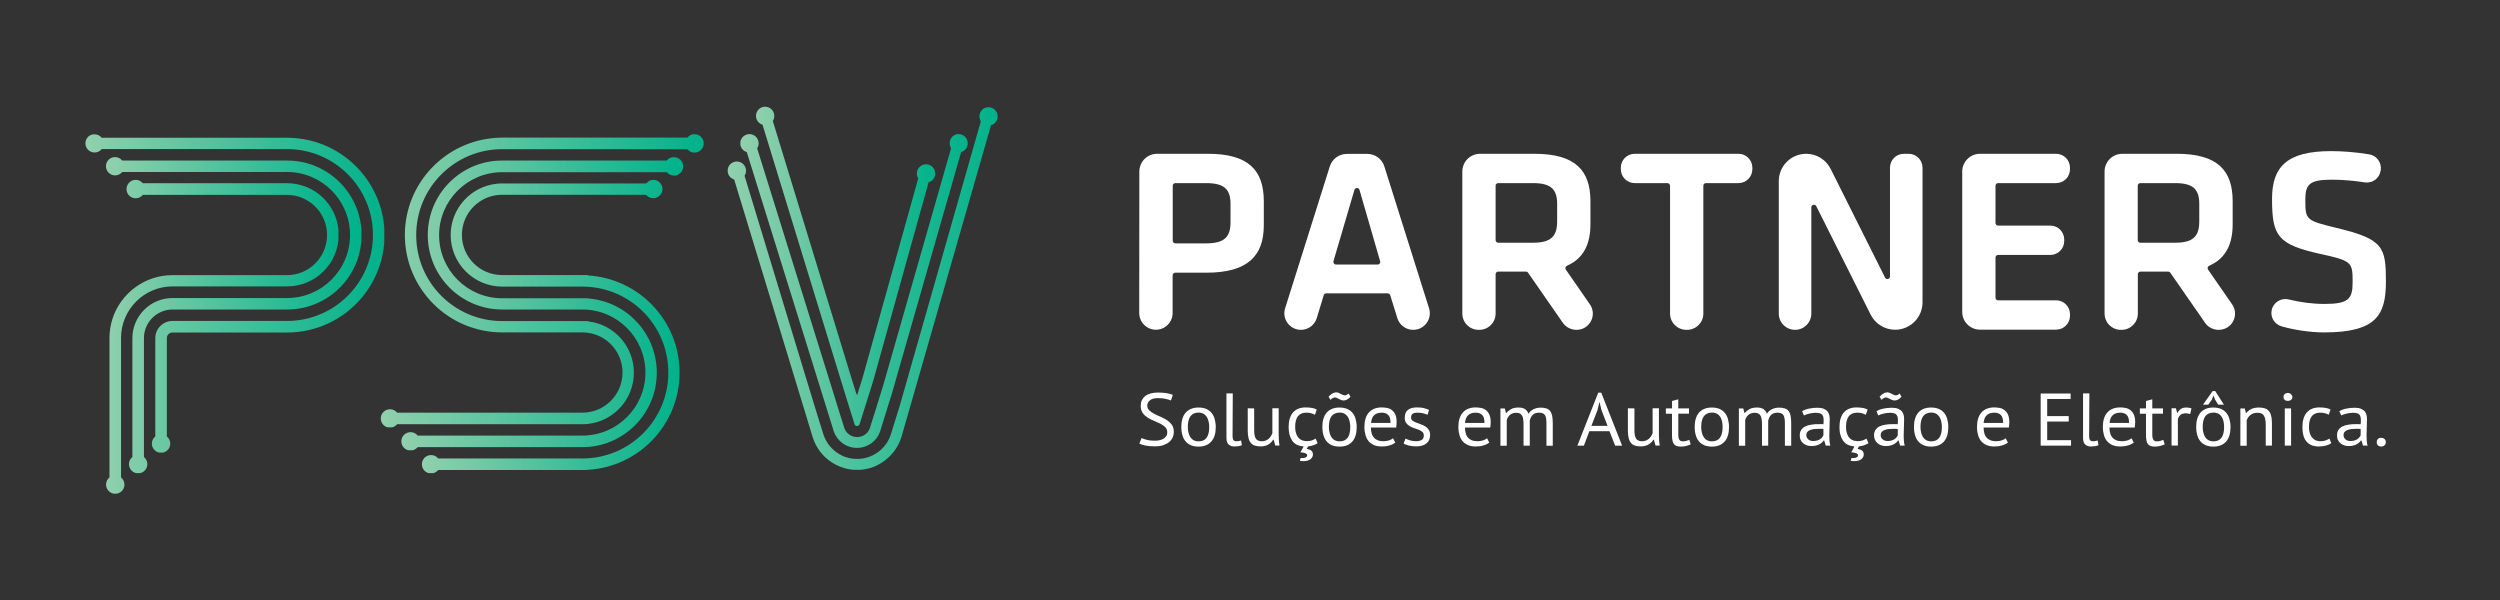 <?xml version="1.0" encoding="utf-8"?>
<!-- Generator: Adobe Illustrator 21.0.0, SVG Export Plug-In . SVG Version: 6.00 Build 0)  -->
<svg version="1.1" id="Layer_1" xmlns="http://www.w3.org/2000/svg" xmlns:xlink="http://www.w3.org/1999/xlink" x="0px" y="0px"
	 viewBox="0 0 2336 561.1" style="enable-background:new 0 0 2336 561.1;" xml:space="preserve">
<rect x="0" y="0" width="2336" height="561.1" fill="#333333" stroke="none"/>
<style type="text/css">
	.st0{clip-path:url(#SVGID_2_);fill:url(#SVGID_3_);}
	.st1{clip-path:url(#SVGID_5_);fill:url(#SVGID_6_);}
	.st2{clip-path:url(#SVGID_8_);fill:url(#SVGID_9_);}
	.st3{clip-path:url(#SVGID_11_);fill:url(#SVGID_12_);}
	.st4{clip-path:url(#SVGID_14_);fill:url(#SVGID_15_);}
	.st5{clip-path:url(#SVGID_17_);fill:url(#SVGID_18_);}
	.st6{clip-path:url(#SVGID_20_);fill:url(#SVGID_21_);}
	.st7{clip-path:url(#SVGID_23_);fill:url(#SVGID_24_);}
	.st8{clip-path:url(#SVGID_26_);fill:url(#SVGID_27_);}
	.st9{clip-path:url(#SVGID_29_);fill:#FFFFFF;}
	.st10{clip-path:url(#SVGID_31_);fill:#FFFFFF;}
	.st11{clip-path:url(#SVGID_33_);fill:#FFFFFF;}
	.st12{clip-path:url(#SVGID_35_);fill:#FFFFFF;}
	.st13{clip-path:url(#SVGID_37_);fill:#FFFFFF;}
	.st14{clip-path:url(#SVGID_39_);fill:#FFFFFF;}
	.st15{clip-path:url(#SVGID_41_);fill:#FFFFFF;}
	.st16{clip-path:url(#SVGID_43_);fill:#FFFFFF;}
	.st17{clip-path:url(#SVGID_45_);fill:#FFFFFF;}
	.st18{clip-path:url(#SVGID_47_);fill:#FFFFFF;}
	.st19{clip-path:url(#SVGID_49_);fill:#FFFFFF;}
	.st20{clip-path:url(#SVGID_51_);fill:#FFFFFF;}
	.st21{clip-path:url(#SVGID_53_);fill:#FFFFFF;}
	.st22{clip-path:url(#SVGID_55_);fill:#FFFFFF;}
	.st23{clip-path:url(#SVGID_57_);fill:#FFFFFF;}
	.st24{clip-path:url(#SVGID_59_);fill:#FFFFFF;}
	.st25{clip-path:url(#SVGID_61_);fill:#FFFFFF;}
	.st26{clip-path:url(#SVGID_63_);fill:#FFFFFF;}
	.st27{clip-path:url(#SVGID_65_);fill:#FFFFFF;}
	.st28{clip-path:url(#SVGID_67_);fill:#FFFFFF;}
	.st29{clip-path:url(#SVGID_69_);fill:#FFFFFF;}
	.st30{clip-path:url(#SVGID_71_);fill:#FFFFFF;}
	.st31{clip-path:url(#SVGID_73_);fill:#FFFFFF;}
	.st32{clip-path:url(#SVGID_75_);fill:#FFFFFF;}
	.st33{clip-path:url(#SVGID_77_);fill:#FFFFFF;}
	.st34{clip-path:url(#SVGID_79_);fill:#FFFFFF;}
	.st35{clip-path:url(#SVGID_81_);fill:#FFFFFF;}
	.st36{clip-path:url(#SVGID_83_);fill:#FFFFFF;}
	.st37{clip-path:url(#SVGID_85_);fill:#FFFFFF;}
	.st38{clip-path:url(#SVGID_87_);fill:#FFFFFF;}
	.st39{clip-path:url(#SVGID_89_);fill:#FFFFFF;}
	.st40{clip-path:url(#SVGID_91_);fill:#FFFFFF;}
	.st41{clip-path:url(#SVGID_93_);fill:#FFFFFF;}
	.st42{clip-path:url(#SVGID_95_);fill:#FFFFFF;}
	.st43{clip-path:url(#SVGID_97_);fill:#FFFFFF;}
	.st44{clip-path:url(#SVGID_99_);fill:#FFFFFF;}
	.st45{clip-path:url(#SVGID_101_);fill:#FFFFFF;}
	.st46{clip-path:url(#SVGID_103_);fill:#FFFFFF;}
	.st47{clip-path:url(#SVGID_105_);fill:#FFFFFF;}
</style>
<g>
	<g>
		<defs>
			<path id="SVGID_1_" d="M79.8,133.9c0,4.7,3.8,8.6,8.6,8.6c2.7,0,5.1-1.3,6.7-3.2h173.1c44.3,0,80.3,35.9,80.3,80.3
				c0,44.3-35.9,80.3-80.3,80.3h-107c-8.9,0-16.1,7.2-16.1,16.1v91.8c-2,1.6-3.2,4-3.2,6.7c0,4.7,3.8,8.6,8.6,8.6
				c4.7,0,8.6-3.8,8.6-8.6c0-2.7-1.3-5.1-3.2-6.7v-91.8c0-3,2.4-5.3,5.4-5.3h107c50.2,0,91-40.7,91-91c0-48.4-37.9-88-85.6-90.8
				c-1.8-0.1-3.6-0.2-5.3-0.2H95c-1.6-2-4-3.2-6.7-3.2C83.6,125.3,79.8,129.2,79.8,133.9"/>
		</defs>
		<clipPath id="SVGID_2_">
			<use xlink:href="#SVGID_1_"  style="overflow:visible;"/>
		</clipPath>
		
			<linearGradient id="SVGID_3_" gradientUnits="userSpaceOnUse" x1="128.538" y1="105.309" x2="129.538" y2="105.309" gradientTransform="matrix(279.254 0 0 279.254 -35815.043 -29133.961)">
			<stop  offset="0" style="stop-color:#91D0AD"/>
			<stop  offset="1" style="stop-color:#00B28A"/>
			<stop  offset="1" style="stop-color:#00B28A"/>
		</linearGradient>
		<rect x="79.8" y="125.3" class="st0" width="279.3" height="297.6"/>
	</g>
</g>
<g>
	<g>
		<defs>
			<path id="SVGID_4_" d="M99,155.3c0,4.7,3.8,8.6,8.6,8.6c2.7,0,5.1-1.3,6.7-3.2h153.9c32.5,0,58.9,26.4,58.9,58.9
				c0,32.5-26.4,58.9-58.9,58.9h-107c-10.2,0-19.5,4.1-26.2,10.7c-0.2,0.2-0.4,0.4-0.6,0.6c-6.6,6.8-10.7,16-10.7,26.2v111
				c-2,1.6-3.2,4-3.2,6.7c0,4.7,3.8,8.6,8.6,8.6c4.7,0,8.6-3.8,8.6-8.6c0-2.7-1.3-5.1-3.2-6.7v-111c0-14.8,12-26.8,26.8-26.8h107
				c38.4,0,69.6-31.1,69.6-69.6c0-36.6-28.3-66.6-64.2-69.4c-1.8-0.1-3.6-0.2-5.3-0.2H114.2c-1.6-2-4-3.2-6.7-3.2
				C102.8,146.7,99,150.6,99,155.3"/>
		</defs>
		<clipPath id="SVGID_5_">
			<use xlink:href="#SVGID_4_"  style="overflow:visible;"/>
		</clipPath>
		
			<linearGradient id="SVGID_6_" gradientUnits="userSpaceOnUse" x1="128.459" y1="105.371" x2="129.459" y2="105.371" gradientTransform="matrix(238.651 0 0 238.651 -30557.979 -24852.535)">
			<stop  offset="0" style="stop-color:#91D0AD"/>
			<stop  offset="1" style="stop-color:#00B28A"/>
			<stop  offset="1" style="stop-color:#00B28A"/>
		</linearGradient>
		<rect x="99" y="146.7" class="st1" width="238.7" height="295.4"/>
	</g>
</g>
<g>
	<g>
		<defs>
			<path id="SVGID_7_" d="M118.2,176.7c0,4.7,3.8,8.6,8.6,8.6c2.7,0,5.1-1.3,6.7-3.2h134.6c20.7,0,37.5,16.8,37.5,37.5
				c0,20.7-16.8,37.5-37.5,37.5h-107c-12.6,0-24.3,4-33.8,10.7c-5.6,3.9-10.4,8.8-14.3,14.3c-6.8,9.6-10.7,21.2-10.7,33.8v130.2
				c-2,1.6-3.2,4-3.2,6.7c0,4.7,3.8,8.6,8.6,8.6c4.7,0,8.6-3.8,8.6-8.6c0-2.7-1.3-5.1-3.2-6.7V315.8c0-26.6,21.6-48.2,48.2-48.2h107
				c26.6,0,48.2-21.6,48.2-48.2c0-24.8-18.7-45.2-42.8-47.9c-1.8-0.2-3.5-0.3-5.3-0.3H133.4c-1.6-2-4-3.2-6.7-3.2
				C122,168.1,118.2,172,118.2,176.7"/>
		</defs>
		<clipPath id="SVGID_8_">
			<use xlink:href="#SVGID_7_"  style="overflow:visible;"/>
		</clipPath>
		
			<linearGradient id="SVGID_9_" gradientUnits="userSpaceOnUse" x1="128.406" y1="105.414" x2="129.406" y2="105.414" gradientTransform="matrix(217.251 0 0 217.251 -27797.443 -22586.543)">
			<stop  offset="0" style="stop-color:#91D0AD"/>
			<stop  offset="1" style="stop-color:#00B28A"/>
			<stop  offset="1" style="stop-color:#00B28A"/>
		</linearGradient>
		<rect x="99" y="168.1" class="st2" width="217.3" height="293.2"/>
	</g>
</g>
<g>
	<g>
		<defs>
			<path id="SVGID_10_" d="M642.3,128.6H469.2c-1.8,0-3.6,0-5.3,0.2c-47.7,2.8-85.6,42.4-85.6,90.8c0,50.2,40.7,91,91,91H496h48.2
				c20.7,0,37.5,16.8,37.5,37.5c0,20.7-16.8,37.5-37.5,37.5H371.1c-1.6-2-4-3.2-6.7-3.2c-4.7,0-8.6,3.8-8.6,8.6s3.8,8.6,8.6,8.6
				c2.7,0,5.1-1.3,6.7-3.2h173.1c1.8,0,3.6-0.1,5.3-0.3c24.1-2.7,42.8-23.1,42.8-47.9c0-24.8-18.7-45.2-42.8-47.9v-0.3h-5.3H496
				h-26.8c-44.3,0-80.3-35.9-80.3-80.3c0-44.3,35.9-80.3,80.3-80.3h173.1c1.6,2,4,3.2,6.7,3.2c4.7,0,8.6-3.8,8.6-8.6
				c0-4.7-3.8-8.6-8.6-8.6C646.2,125.3,643.8,126.6,642.3,128.6"/>
		</defs>
		<clipPath id="SVGID_11_">
			<use xlink:href="#SVGID_10_"  style="overflow:visible;"/>
		</clipPath>
		
			<linearGradient id="SVGID_12_" gradientUnits="userSpaceOnUse" x1="128.573" y1="105.282" x2="129.573" y2="105.282" gradientTransform="matrix(301.669 0 0 301.669 -38430.523 -31497.947)">
			<stop  offset="0" style="stop-color:#91D0AD"/>
			<stop  offset="1" style="stop-color:#00B28A"/>
			<stop  offset="1" style="stop-color:#00B28A"/>
		</linearGradient>
		<rect x="355.8" y="125.3" class="st3" width="301.7" height="274"/>
	</g>
</g>
<g>
	<g>
		<defs>
			<path id="SVGID_13_" d="M623.1,150H469.2c-1.8,0-3.6,0.1-5.3,0.2c-35.9,2.7-64.2,32.7-64.2,69.4c0,38.4,31.1,69.6,69.6,69.6H496
				h48.2c32.5,0,58.9,26.4,58.9,58.9c0,32.5-26.4,58.9-58.9,58.9H390.3c-1.6-2-4-3.2-6.7-3.2c-4.7,0-8.6,3.8-8.6,8.6
				c0,4.7,3.8,8.6,8.6,8.6c2.7,0,5.1-1.3,6.7-3.2h153.9c1.8,0,3.6-0.1,5.3-0.2c35.9-2.7,64.2-32.7,64.2-69.4
				c0-36.6-28.3-66.6-64.2-69.3v-0.2h-80.3c-32.5,0-58.9-26.4-58.9-58.9c0-32.5,26.4-58.9,58.9-58.9h153.9c1.6,2,4,3.2,6.7,3.2
				c4.7,0,8.6-3.8,8.6-8.6c0-4.7-3.8-8.6-8.6-8.6C627,146.7,624.6,148,623.1,150"/>
		</defs>
		<clipPath id="SVGID_14_">
			<use xlink:href="#SVGID_13_"  style="overflow:visible;"/>
		</clipPath>
		
			<linearGradient id="SVGID_15_" gradientUnits="userSpaceOnUse" x1="128.51" y1="105.331" x2="129.51" y2="105.331" gradientTransform="matrix(263.261 0 0 263.261 -33456.723 -27445.867)">
			<stop  offset="0" style="stop-color:#91D0AD"/>
			<stop  offset="1" style="stop-color:#00B28A"/>
			<stop  offset="1" style="stop-color:#00B28A"/>
		</linearGradient>
		<rect x="375" y="146.7" class="st4" width="263.3" height="274"/>
	</g>
</g>
<g>
	<g>
		<defs>
			<path id="SVGID_16_" d="M603.9,171.4H469.2c-1.8,0-3.6,0.1-5.3,0.3c-24.1,2.7-42.8,23.1-42.8,47.9c0,26.6,21.6,48.2,48.2,48.2
				H496h48.2c44.3,0,80.3,35.9,80.3,80.3c0,44.3-35.9,80.3-80.3,80.3H409.5c-1.6-2-4-3.2-6.7-3.2c-4.7,0-8.6,3.8-8.6,8.6
				s3.8,8.6,8.6,8.6c2.7,0,5.1-1.3,6.7-3.2h134.6c1.8,0,3.6,0,5.3-0.2c47.7-2.8,85.6-42.4,85.6-90.8c0-48.4-37.9-88-85.6-90.8V257
				h-80.3c-20.7,0-37.5-16.8-37.5-37.5c0-20.7,16.8-37.5,37.5-37.5h134.6c1.6,2,4,3.2,6.7,3.2c4.7,0,8.6-3.8,8.6-8.6
				c0-4.7-3.8-8.6-8.6-8.6C607.8,168.1,605.4,169.4,603.9,171.4"/>
		</defs>
		<clipPath id="SVGID_17_">
			<use xlink:href="#SVGID_16_"  style="overflow:visible;"/>
		</clipPath>
		
			<linearGradient id="SVGID_18_" gradientUnits="userSpaceOnUse" x1="128.464" y1="105.367" x2="129.464" y2="105.367" gradientTransform="matrix(240.849 0 0 240.849 -30546.232 -25072.418)">
			<stop  offset="0" style="stop-color:#91D0AD"/>
			<stop  offset="1" style="stop-color:#00B28A"/>
			<stop  offset="1" style="stop-color:#00B28A"/>
		</linearGradient>
		<rect x="394.2" y="168.1" class="st5" width="240.8" height="274"/>
	</g>
</g>
<g>
	<g>
		<defs>
			<path id="SVGID_19_" d="M887.4,133.9c0,1.7,0.5,3.3,1.3,4.6L825.3,360l-3.2,10.3l-3.4,11v0l-5.5,17.5c0,0,0,0.1,0,0.1
				c-0.1,0.4-0.2,0.8-0.4,1.2c0,0,0,0,0,0c-0.4,1-0.9,2-1.5,2.9c-2,2.9-5.3,4.9-9,5.3c-0.5,0-0.9,0.1-1.4,0.1c-0.5,0-0.9,0-1.4-0.1
				c-3.7-0.4-7-2.4-9-5.3c-0.6-0.9-1.1-1.8-1.5-2.9c0,0,0,0,0,0c-0.1-0.4-0.3-0.8-0.4-1.2c0,0,0-0.1,0-0.1l-5.5-17.5v0l-3.4-11
				l-3.2-10.3l-69-221.4c0.9-1.3,1.4-2.9,1.4-4.7c0-4.7-3.8-8.6-8.6-8.6c-4.7,0-8.6,3.8-8.6,8.6c0,3.9,2.6,7.2,6.1,8.2l70.2,225.3
				l3.8,12.2l6.8,21.8c0,0,0,0,0,0.1c0.2,0.7,0.4,1.4,0.7,2.1l0,0c1.5,4.1,4.2,7.7,7.7,10.3c2.2,1.7,4.7,2.9,7.4,3.7
				c0.7,0.2,1.3,0.4,2,0.5c1.4,0.3,2.9,0.4,4.4,0.4c1.5,0,3-0.1,4.4-0.4c0.7-0.1,1.3-0.3,2-0.5c2.7-0.8,5.2-2.1,7.4-3.7
				c3.6-2.7,6.3-6.4,7.8-10.8l0.4-1.3l6.9-22.2l3.8-12.2l64.6-225.3c3.6-1,6.2-4.3,6.2-8.2c0-4.7-3.8-8.6-8.6-8.6
				S887.4,129.2,887.4,133.9"/>
		</defs>
		<clipPath id="SVGID_20_">
			<use xlink:href="#SVGID_19_"  style="overflow:visible;"/>
		</clipPath>
		
			<linearGradient id="SVGID_21_" gradientUnits="userSpaceOnUse" x1="128.394" y1="105.424" x2="129.394" y2="105.424" gradientTransform="matrix(212.72 0 0 212.72 -26620.065 -22153.693)">
			<stop  offset="0" style="stop-color:#91D0AD"/>
			<stop  offset="1" style="stop-color:#00B28A"/>
			<stop  offset="1" style="stop-color:#00B28A"/>
		</linearGradient>
		<rect x="691.8" y="125.3" class="st6" width="212.7" height="293.3"/>
	</g>
</g>
<g>
	<g>
		<defs>
			<path id="SVGID_22_" d="M706.4,108.3c0,3.9,2.6,7.2,6.1,8.2l73.2,238.7l3,9.7l3,9.8v0l3.1,9.8l0.7,2.2l2.9,9.4c0,0,0,0,0,0.1
				c0,0.1,0.1,0.3,0.1,0.4c0.4,0.9,1.2,1.5,2.3,1.5c1,0,1.9-0.6,2.3-1.5c0,0,0,0,0,0l0.2-0.5c0,0,0,0,0,0l2.9-9.3l0.7-2.2l3.1-9.8v0
				l3.1-9.8l3-9.7l51.6-185c3.6-1,6.2-4.3,6.2-8.2c0-4.7-3.8-8.6-8.6-8.6c-4.7,0-8.6,3.8-8.6,8.6c0,1.7,0.5,3.3,1.3,4.6l-52,186.3
				l-3.1,9.9l-1.7,5.6c-0.1,0.4-0.7,0.4-0.8,0l-1.8-5.6l-3.1-9.9L722.1,113c0.9-1.3,1.4-2.9,1.4-4.7c0-4.7-3.8-8.6-8.6-8.6
				S706.4,103.6,706.4,108.3"/>
		</defs>
		<clipPath id="SVGID_23_">
			<use xlink:href="#SVGID_22_"  style="overflow:visible;"/>
		</clipPath>
		
			<linearGradient id="SVGID_24_" gradientUnits="userSpaceOnUse" x1="128.23" y1="105.553" x2="129.23" y2="105.553" gradientTransform="matrix(167.508 0 0 167.508 -20773.182 -17431.996)">
			<stop  offset="0" style="stop-color:#91D0AD"/>
			<stop  offset="1" style="stop-color:#00B28A"/>
			<stop  offset="1" style="stop-color:#00B28A"/>
		</linearGradient>
		<rect x="706.4" y="99.7" class="st7" width="167.5" height="298.4"/>
	</g>
</g>
<g>
	<g>
		<defs>
			<path id="SVGID_25_" d="M915.2,108.7c0,1.7,0.5,3.3,1.3,4.6l-75.7,265.6v0L833,404c0,0,0,0,0,0c-0.3,1-0.6,2.1-1,3.1l0,0
				c-2.6,7.2-7.6,13.2-14.1,17c-0.7,0.5-1.5,0.9-2.3,1.3c-2.3,1.1-4.7,2-7.2,2.6c-1.5,0.3-3,0.6-4.5,0.7c-1,0.1-2,0.1-3,0.1
				c-1,0-2,0-3-0.1c-1.5-0.1-3-0.4-4.5-0.7c-2.5-0.6-5-1.4-7.2-2.6c-0.8-0.4-1.5-0.8-2.3-1.3c-6.5-3.9-11.5-9.9-14.1-17c0,0,0,0,0,0
				c-0.4-1-0.7-2-1-3.1c0,0,0,0,0,0l-7.8-25.1v0l-65.3-214.7c0.9-1.3,1.4-2.9,1.4-4.7c0-4.7-3.8-8.6-8.6-8.6s-8.6,3.8-8.6,8.6
				c0,3.9,2.6,7.2,6.1,8.2l73.4,240.9c3.1,9.8,9.5,18.2,18.1,23.6c1,0.7,2.1,1.3,3.2,1.9c2.9,1.5,6,2.7,9.2,3.6c0.1,0,0.2,0,0.4,0.1
				c2.4,0.6,4.9,1,7.5,1.2c1,0.1,2,0.1,3,0.1c1,0,2,0,3-0.1c2.6-0.2,5.1-0.6,7.5-1.2c0.1,0,0.2-0.1,0.4-0.1c3.2-0.8,6.3-2,9.2-3.6
				c1.1-0.6,2.2-1.2,3.2-1.9c8.4-5.4,14.9-13.6,18-23.3c0.1-0.2,0.1-0.4,0.2-0.6l83.7-291.3c3.6-1,6.2-4.3,6.2-8.2
				c0-4.7-3.8-8.6-8.6-8.6C919,100.1,915.2,104,915.2,108.7"/>
		</defs>
		<clipPath id="SVGID_26_">
			<use xlink:href="#SVGID_25_"  style="overflow:visible;"/>
		</clipPath>
		
			<linearGradient id="SVGID_27_" gradientUnits="userSpaceOnUse" x1="128.489" y1="105.348" x2="129.489" y2="105.348" gradientTransform="matrix(252.326 0 0 252.326 -31740.99 -26312.471)">
			<stop  offset="0" style="stop-color:#91D0AD"/>
			<stop  offset="1" style="stop-color:#00B28A"/>
			<stop  offset="1" style="stop-color:#00B28A"/>
		</linearGradient>
		<rect x="680" y="100.1" class="st8" width="252.3" height="338.9"/>
	</g>
</g>
<g>
	<defs>
		<rect id="SVGID_28_" x="-965.9" y="-354.9" width="3360.4" height="1161.5"/>
	</defs>
	<clipPath id="SVGID_29_">
		<use xlink:href="#SVGID_28_"  style="overflow:visible;"/>
	</clipPath>
	<path class="st9" d="M1064.6,160.3c0-9.2,7.4-16.6,16.6-16.6h47.6c38,0,52.1,15.6,52.1,44.4v22.5c0,28.6-15.3,44.2-53.6,44.2h-29.2
		c-1.3,0-2.4,1.1-2.4,2.4v35.3c0,8.6-7,15.6-15.6,15.6c-8.6,0-15.6-7-15.6-15.6L1064.6,160.3L1064.6,160.3z M1127.1,171.1h-28.9
		c-1.3,0-2.4,1.1-2.4,2.4V225c0,1.3,1.1,2.4,2.4,2.4h28.9c17.5,0,22.7-6.4,22.7-20v-16.8C1149.8,177,1144.1,171.1,1127.1,171.1"/>
</g>
<g>
	<defs>
		<rect id="SVGID_30_" x="-965.9" y="-354.9" width="3360.4" height="1161.5"/>
	</defs>
	<clipPath id="SVGID_31_">
		<use xlink:href="#SVGID_30_"  style="overflow:visible;"/>
	</clipPath>
	<path class="st10" d="M1296.6,274.1h-57.4c-1.1,0-2,0.7-2.3,1.7l-6.5,21.4c-2,6.5-8,11-14.8,11c-10.5,0-17.9-10.2-14.8-20.1
		l41.8-132.7c2.2-6.9,8.6-11.6,15.9-11.6h19.1c7.3,0,13.7,4.7,15.9,11.6l41.8,132.6c3.2,10-4.3,20.2-14.8,20.2
		c-6.8,0-12.8-4.4-14.8-10.9l-6.7-21.5C1298.6,274.8,1297.7,274.1,1296.6,274.1 M1248.4,247.2h38.9c1.6,0,2.8-1.6,2.3-3.1
		l-19.3-66.7c-0.7-2.3-4-2.3-4.7,0L1246,244C1245.6,245.6,1246.7,247.2,1248.4,247.2"/>
</g>
<g>
	<defs>
		<rect id="SVGID_32_" x="-800.7" y="-222.4" width="3360.4" height="1161.5"/>
	</defs>
	<clipPath id="SVGID_33_">
		<use xlink:href="#SVGID_32_"  style="overflow:visible;"/>
	</clipPath>
	<path class="st11" d="M1460.3,301.6l-32.5-46.8c-0.5-0.7-1.2-1-2-1h-25.9c-1.3,0-2.4,1.1-2.4,2.4V293c0,8.4-6.8,15.2-15.2,15.2
		h-0.7c-8.4,0-15.2-6.8-15.2-15.2V160.3c0-9.2,7.4-16.6,16.6-16.6h50.8c38.3,0,52.3,15.6,52.3,44.4v21.5c0,18.7-6.6,32-21.9,38.7
		c-1.4,0.6-2,2.3-1.1,3.6l22.5,32.5c7,10.1-0.2,23.8-12.5,23.8h-0.3C1467.8,308.1,1463.2,305.7,1460.3,301.6 M1432.5,171.1h-32.6
		c-1.3,0-2.4,1.1-2.4,2.4v50.9c0,1.3,1.1,2.4,2.4,2.4h32.6c17,0,22.5-6.2,22.5-20v-16.3C1455,176.8,1449.1,171.1,1432.5,171.1"/>
</g>
<g>
	<defs>
		<rect id="SVGID_34_" x="-965.9" y="-354.9" width="3360.4" height="1161.5"/>
	</defs>
	<clipPath id="SVGID_35_">
		<use xlink:href="#SVGID_34_"  style="overflow:visible;"/>
	</clipPath>
	<path class="st12" d="M1558,171.1h-30.5c-7.2,0-13-5.8-13-13v-1.4c0-7.2,5.8-13,13-13h96.9c7.2,0,13,5.8,13,13v1.4
		c0,7.2-5.8,13-13,13H1594c-1.3,0-2.4,1.1-2.4,2.4V293c0,8.4-6.8,15.2-15.2,15.2h-0.7c-8.4,0-15.2-6.8-15.2-15.2V173.5
		C1560.4,172.2,1559.3,171.1,1558,171.1"/>
</g>
<g>
	<defs>
		<rect id="SVGID_36_" x="-965.9" y="-354.9" width="3360.4" height="1161.5"/>
	</defs>
	<clipPath id="SVGID_37_">
		<use xlink:href="#SVGID_36_"  style="overflow:visible;"/>
	</clipPath>
	<path class="st13" d="M1692.5,193.7V293c0,8.4-6.8,15.2-15.2,15.2c-8.4,0-15.2-6.8-15.2-15.2V169.3c0-14.2,11.5-25.6,25.6-25.6
		c9.7,0,18.6,5.5,22.9,14.2l50.8,101.5c1.2,2.3,4.6,1.5,4.6-1.1V156.7c0-7.2,5.8-13,13-13h4.4c7.2,0,13,5.8,13,13v125.8
		c0,14.2-11.5,25.6-25.6,25.6c-9.7,0-18.6-5.5-22.9-14.2l-50.8-101.3C1696,190.4,1692.5,191.2,1692.5,193.7"/>
</g>
<g>
	<defs>
		<rect id="SVGID_38_" x="-965.9" y="-354.9" width="3360.4" height="1161.5"/>
	</defs>
	<clipPath id="SVGID_39_">
		<use xlink:href="#SVGID_38_"  style="overflow:visible;"/>
	</clipPath>
	<path class="st14" d="M1850.1,143.7h71.1c7.2,0,13,5.8,13,13v1.4c0,7.2-5.8,13-13,13h-54.2c-1.3,0-2.4,1.1-2.4,2.4v34.9
		c0,1.3,1.1,2.4,2.4,2.4h48.8c7.2,0,13,5.8,13,13v1.4c0,7.2-5.8,13-13,13h-48.8c-1.3,0-2.4,1.1-2.4,2.4v37.6c0,1.3,1.1,2.4,2.4,2.4
		h54.2c7.2,0,13,5.8,13,13v1.4c0,7.2-5.8,13-13,13h-71.1c-9.2,0-16.6-7.4-16.6-16.6V160.3C1833.5,151.1,1841,143.7,1850.1,143.7"/>
</g>
<g>
	<defs>
		<rect id="SVGID_40_" x="-965.9" y="-354.9" width="3360.4" height="1161.5"/>
	</defs>
	<clipPath id="SVGID_41_">
		<use xlink:href="#SVGID_40_"  style="overflow:visible;"/>
	</clipPath>
	<path class="st15" d="M2060.4,301.6l-32.5-46.8c-0.5-0.7-1.2-1-2-1h-25.9c-1.3,0-2.4,1.1-2.4,2.4V293c0,8.4-6.8,15.2-15.2,15.2
		h-0.7c-8.4,0-15.2-6.8-15.2-15.2V160.3c0-9.2,7.4-16.6,16.6-16.6h50.8c38.3,0,52.3,15.6,52.3,44.4v21.5c0,18.7-6.6,32-21.9,38.7
		c-1.4,0.6-2,2.3-1.1,3.6l22.5,32.5c7,10.1-0.2,23.8-12.5,23.8h-0.3C2067.8,308.1,2063.2,305.7,2060.4,301.6 M2032.5,171.1h-32.6
		c-1.3,0-2.4,1.1-2.4,2.4v50.9c0,1.3,1.1,2.4,2.4,2.4h32.6c17,0,22.5-6.2,22.5-20v-16.3C2055,176.8,2049.1,171.1,2032.5,171.1"/>
</g>
<g>
	<defs>
		<rect id="SVGID_42_" x="-965.9" y="-354.9" width="3360.4" height="1161.5"/>
	</defs>
	<clipPath id="SVGID_43_">
		<use xlink:href="#SVGID_42_"  style="overflow:visible;"/>
	</clipPath>
	<path class="st16" d="M2171.6,310.6c-13.4,0-28.4-2.4-39.8-5.7c-6.6-1.9-10.6-8.6-9.1-15.3c1.6-7.1,8.7-11.5,15.7-9.8
		c10.9,2.6,21.9,4.2,33.7,4.2c22.5,0,26.2-4.7,26.2-20.5c0-18.3-0.5-19.8-30.1-26.2c-39.8-8.9-45.2-16.5-45.2-51.4
		c0-29.9,13.6-44.7,55.3-44.7c10.7,0,23.1,1,35.4,3c7,1.1,11.8,7.6,10.9,14.6l-0.1,0.5c-1,7.3-7.7,12.2-14.9,11.1
		c-10.2-1.6-20.9-2.5-30.8-2.5c-21,0-24.7,4.4-24.7,18.8c0,18.8,0.5,19.3,28.9,26.2c44.2,10.6,46.4,17.8,46.4,50.6
		C2229.3,294.6,2220.2,310.6,2171.6,310.6"/>
</g>
<g>
	<defs>
		<rect id="SVGID_44_" x="-965.9" y="-354.9" width="3360.4" height="1161.5"/>
	</defs>
	<clipPath id="SVGID_45_">
		<use xlink:href="#SVGID_44_"  style="overflow:visible;"/>
	</clipPath>
	<path class="st17" d="M1090.7,404c0-1.9-0.6-3.5-1.8-4.8c-1.2-1.2-2.8-2.3-4.6-3.3c-1.8-0.9-3.8-1.8-6-2.7c-2.2-0.8-4.1-1.8-6-3
		c-1.8-1.2-3.4-2.6-4.6-4.4c-1.2-1.7-1.8-4-1.8-6.7c0-3.8,1.4-6.8,4.2-9c2.8-2.2,6.8-3.3,11.9-3.3c3,0,5.7,0.2,8.2,0.6
		c2.4,0.4,4.4,1,5.7,1.6l-1.8,5.2c-1.1-0.5-2.8-1-5-1.5c-2.2-0.5-4.6-0.7-7.4-0.7c-3.2,0-5.6,0.7-7.3,2.1c-1.6,1.4-2.4,3-2.4,4.8
		c0,1.8,0.6,3.3,1.8,4.5c1.2,1.2,2.8,2.3,4.6,3.2c1.8,1,3.8,1.9,6,2.8c2.2,0.9,4.2,2,6,3.2c1.8,1.2,3.4,2.7,4.6,4.4
		c1.2,1.7,1.8,3.9,1.8,6.4c0,2.1-0.4,4-1.2,5.6c-0.8,1.7-1.9,3.1-3.5,4.3c-1.5,1.2-3.4,2.1-5.5,2.8c-2.2,0.7-4.6,1-7.3,1
		c-3.7,0-6.7-0.3-9.1-0.8c-2.4-0.5-4.3-1.1-5.6-1.8l2.1-5.2c1.1,0.6,2.8,1.2,5,1.7c2.2,0.6,4.7,0.8,7.4,0.8c1.6,0,3.1-0.1,4.6-0.5
		c1.4-0.3,2.6-0.8,3.7-1.5c1-0.7,1.8-1.5,2.5-2.5C1090.4,406.6,1090.7,405.4,1090.7,404"/>
</g>
<g>
	<defs>
		<rect id="SVGID_46_" x="-965.9" y="-354.9" width="3360.4" height="1161.5"/>
	</defs>
	<clipPath id="SVGID_47_">
		<use xlink:href="#SVGID_46_"  style="overflow:visible;"/>
	</clipPath>
	<path class="st18" d="M1103.8,399c0-5.9,1.4-10.4,4.2-13.5c2.8-3.1,6.7-4.7,11.9-4.7c2.7,0,5.1,0.4,7.2,1.3c2,0.9,3.7,2.1,5,3.7
		s2.3,3.5,2.9,5.8c0.6,2.3,1,4.7,1,7.5c0,5.9-1.4,10.4-4.2,13.5c-2.8,3.1-6.7,4.7-11.9,4.7c-2.7,0-5.1-0.4-7.2-1.3
		c-2-0.9-3.7-2.1-5-3.7c-1.3-1.6-2.3-3.5-2.9-5.8C1104.1,404.2,1103.8,401.7,1103.8,399 M1109.9,399c0,1.8,0.2,3.5,0.6,5.1
		c0.4,1.6,0.9,3,1.7,4.3c0.8,1.2,1.8,2.2,3.1,2.9c1.3,0.7,2.8,1.1,4.6,1.1c6.7,0,10-4.4,10-13.4c0-1.8-0.2-3.5-0.6-5.2
		c-0.4-1.6-0.9-3-1.7-4.3c-0.8-1.2-1.8-2.2-3.1-2.9c-1.3-0.7-2.8-1.1-4.6-1.1C1113.2,385.6,1109.9,390,1109.9,399"/>
</g>
<g>
	<defs>
		<rect id="SVGID_48_" x="-965.9" y="-354.9" width="3360.4" height="1161.5"/>
	</defs>
	<clipPath id="SVGID_49_">
		<use xlink:href="#SVGID_48_"  style="overflow:visible;"/>
	</clipPath>
	<path class="st19" d="M1151.7,407.8c0,1.6,0.3,2.8,0.9,3.5c0.6,0.7,1.4,1,2.5,1c0.6,0,1.3,0,2.1-0.1c0.7-0.1,1.6-0.3,2.5-0.6
		l0.7,4.4c-0.8,0.4-1.9,0.7-3.3,0.9c-1.4,0.2-2.6,0.3-3.6,0.3c-2.2,0-4-0.6-5.4-1.8c-1.4-1.2-2.1-3.2-2.1-6v-41.8h5.9L1151.7,407.8
		L1151.7,407.8z"/>
</g>
<g>
	<defs>
		<rect id="SVGID_50_" x="-965.9" y="-354.9" width="3360.4" height="1161.5"/>
	</defs>
	<clipPath id="SVGID_51_">
		<use xlink:href="#SVGID_50_"  style="overflow:visible;"/>
	</clipPath>
	<path class="st20" d="M1171.9,381.6v19.8c0,1.8,0.1,3.4,0.3,4.8c0.2,1.4,0.6,2.5,1.1,3.4c0.5,0.9,1.3,1.6,2.2,2
		c0.9,0.5,2.1,0.7,3.5,0.7c1.3,0,2.5-0.2,3.5-0.6c1-0.4,1.9-0.9,2.8-1.6c0.8-0.7,1.5-1.5,2.1-2.4c0.6-0.9,1.1-1.9,1.5-2.9v-23.3h5.9
		v24.9c0,1.7,0.1,3.4,0.2,5.2c0.1,1.8,0.3,3.3,0.6,4.7h-4l-1.5-5.5h-0.4c-1.1,1.8-2.6,3.3-4.5,4.5s-4.3,1.8-7.3,1.8
		c-2,0-3.7-0.2-5.2-0.7c-1.5-0.4-2.7-1.2-3.7-2.3c-1-1.1-1.8-2.6-2.3-4.5c-0.5-1.9-0.8-4.3-0.8-7.1v-21L1171.9,381.6L1171.9,381.6z"
		/>
</g>
<g>
	<defs>
		<rect id="SVGID_52_" x="-965.9" y="-354.9" width="3360.4" height="1161.5"/>
	</defs>
	<clipPath id="SVGID_53_">
		<use xlink:href="#SVGID_52_"  style="overflow:visible;"/>
	</clipPath>
	<path class="st21" d="M1231.2,414.1c-2.4,1.6-5.4,2.6-8.9,3l-1.3,2.3c2.1,0.4,3.5,1,4.4,1.8c0.9,0.8,1.4,2,1.4,3.4
		c0,1.8-0.8,3.3-2.3,4.5c-1.6,1.2-3.8,1.8-6.6,1.8c-0.5,0-1.1,0-1.6-0.1c-0.5,0-1.1-0.1-1.7-0.2l0.7-2.7c0.3,0,0.6,0.1,0.8,0.1h0.7
		c1.1,0,1.9-0.1,2.5-0.3c0.6-0.2,1.1-0.4,1.4-0.7c0.3-0.3,0.5-0.5,0.6-0.9c0.1-0.3,0.1-0.6,0.1-0.9c0-1.3-2.1-2.2-6.3-2.6l3.1-5.5
		c-2.5-0.1-4.7-0.7-6.5-1.6c-1.8-0.9-3.2-2.2-4.3-3.8c-1.1-1.6-1.9-3.4-2.5-5.6c-0.5-2.2-0.8-4.6-0.8-7.2c0-5.9,1.4-10.4,4.1-13.5
		c2.7-3.1,6.7-4.7,11.8-4.7c2.4,0,4.3,0.2,6,0.5c1.6,0.3,3.1,0.8,4.4,1.5l-1.7,4.9c-1.1-0.6-2.4-1.1-3.7-1.5
		c-1.4-0.4-2.8-0.5-4.4-0.5c-7,0-10.4,4.5-10.4,13.4c0,1.8,0.2,3.4,0.6,5c0.4,1.6,1,3,1.8,4.2c0.9,1.2,2,2.2,3.4,2.9
		c1.4,0.7,3.1,1.1,5.2,1.1c1.8,0,3.3-0.2,4.7-0.7c1.4-0.5,2.5-1.1,3.4-1.7L1231.2,414.1z"/>
</g>
<g>
	<defs>
		<rect id="SVGID_54_" x="-965.9" y="-354.9" width="3360.4" height="1161.5"/>
	</defs>
	<clipPath id="SVGID_55_">
		<use xlink:href="#SVGID_54_"  style="overflow:visible;"/>
	</clipPath>
	<path class="st22" d="M1235.6,399c0-5.9,1.4-10.4,4.1-13.5c2.8-3.1,6.7-4.7,11.9-4.7c2.7,0,5.1,0.4,7.2,1.3c2,0.9,3.7,2.1,5,3.7
		c1.3,1.6,2.3,3.5,2.9,5.8c0.6,2.3,1,4.7,1,7.5c0,5.9-1.4,10.4-4.1,13.5c-2.8,3.1-6.7,4.7-11.9,4.7c-2.7,0-5.1-0.4-7.2-1.3
		c-2-0.9-3.7-2.1-5-3.7c-1.3-1.6-2.3-3.5-2.9-5.8C1235.9,404.2,1235.6,401.7,1235.6,399 M1241.4,370.7c1.4-1.5,2.7-2.6,3.9-3.2
		c1.2-0.6,2.3-0.9,3.2-0.9c0.8,0,1.6,0.2,2.3,0.5c0.7,0.3,1.4,0.6,2.1,1c0.7,0.3,1.3,0.7,1.9,0.9c0.6,0.3,1.3,0.4,1.9,0.4
		c1.1,0,2.2-0.6,3.4-1.7l1.8,3c-1.3,1.4-2.4,2.3-3.5,2.8c-1.1,0.5-2,0.7-2.9,0.7c-0.8,0-1.5-0.1-2.2-0.4c-0.7-0.3-1.4-0.6-2-0.9
		c-0.7-0.3-1.3-0.7-2-1c-0.7-0.3-1.3-0.5-2-0.5c-0.6,0-1.3,0.2-1.9,0.5c-0.7,0.3-1.4,0.9-2.2,1.7L1241.4,370.7z M1241.7,399
		c0,1.8,0.2,3.5,0.6,5.1c0.4,1.6,0.9,3,1.7,4.3c0.8,1.2,1.8,2.2,3.1,2.9c1.3,0.7,2.8,1.1,4.6,1.1c6.7,0,10-4.4,10-13.4
		c0-1.8-0.2-3.5-0.6-5.2c-0.4-1.6-0.9-3-1.7-4.3c-0.8-1.2-1.8-2.2-3.1-2.9c-1.3-0.7-2.8-1.1-4.6-1.1
		C1245,385.6,1241.7,390,1241.7,399"/>
</g>
<g>
	<defs>
		<rect id="SVGID_56_" x="-965.9" y="-354.9" width="3360.4" height="1161.5"/>
	</defs>
	<clipPath id="SVGID_57_">
		<use xlink:href="#SVGID_56_"  style="overflow:visible;"/>
	</clipPath>
	<path class="st23" d="M1303.8,413.6c-1.5,1.1-3.3,2-5.5,2.6c-2.2,0.7-4.6,1-7.1,1c-2.8,0-5.2-0.4-7.3-1.3c-2.1-0.9-3.7-2.1-5.1-3.7
		c-1.3-1.6-2.3-3.5-2.9-5.7c-0.6-2.2-1-4.7-1-7.5c0-5.9,1.4-10.5,4.2-13.6c2.8-3.1,6.8-4.7,12-4.7c1.7,0,3.3,0.2,5,0.5
		c1.7,0.3,3.2,1,4.5,2c1.3,1,2.4,2.4,3.2,4.1c0.8,1.8,1.2,4.1,1.2,7.1c0,1.5-0.1,3.2-0.4,5.1H1281c0,2,0.2,3.9,0.7,5.4
		c0.4,1.6,1.1,2.9,2.1,4c0.9,1.1,2.1,1.9,3.6,2.5c1.5,0.6,3.3,0.9,5.5,0.9c1.7,0,3.3-0.3,5-0.8c1.7-0.6,2.9-1.2,3.7-2L1303.8,413.6z
		 M1291.1,385.6c-2.9,0-5.2,0.7-6.9,2.2c-1.7,1.4-2.8,3.9-3.1,7.4h18.2c0-3.5-0.7-6-2.1-7.4C1295.7,386.3,1293.7,385.6,1291.1,385.6
		"/>
</g>
<g>
	<defs>
		<rect id="SVGID_58_" x="-965.9" y="-354.9" width="3360.4" height="1161.5"/>
	</defs>
	<clipPath id="SVGID_59_">
		<use xlink:href="#SVGID_58_"  style="overflow:visible;"/>
	</clipPath>
	<path class="st24" d="M1330.4,406.9c0-1.4-0.4-2.5-1.3-3.3c-0.9-0.8-2-1.4-3.3-2c-1.3-0.5-2.7-1-4.3-1.5c-1.5-0.5-3-1.1-4.3-1.9
		c-1.3-0.8-2.4-1.8-3.3-3c-0.9-1.2-1.3-2.8-1.3-4.9c0-3.3,1-5.8,3-7.3c2-1.6,4.8-2.3,8.4-2.3c2.6,0,4.9,0.2,6.6,0.7
		c1.8,0.4,3.3,1,4.7,1.6l-1.4,4.6c-1.1-0.5-2.5-1-4.1-1.4c-1.6-0.4-3.3-0.6-5.1-0.6c-2.2,0-3.7,0.3-4.7,1c-1,0.7-1.5,1.9-1.5,3.6
		c0,1.2,0.4,2.1,1.3,2.8c0.9,0.7,2,1.3,3.3,1.8c1.3,0.5,2.7,1.1,4.3,1.6c1.5,0.5,3,1.2,4.3,2c1.3,0.8,2.4,1.9,3.3,3.2
		c0.9,1.3,1.3,3,1.3,5c0,1.5-0.3,2.9-0.8,4.2c-0.5,1.3-1.3,2.4-2.4,3.3c-1.1,0.9-2.4,1.7-4,2.2c-1.6,0.5-3.5,0.8-5.6,0.8
		c-2.8,0-5.2-0.3-7.1-0.8c-2-0.5-3.6-1.1-4.9-1.8l1.8-4.7c1.1,0.6,2.6,1.2,4.4,1.7c1.8,0.5,3.6,0.8,5.5,0.8c2.1,0,3.8-0.4,5.2-1.2
		C1329.7,410.4,1330.4,409,1330.4,406.9"/>
</g>
<g>
	<defs>
		<rect id="SVGID_60_" x="-965.9" y="-354.9" width="3360.4" height="1161.5"/>
	</defs>
	<clipPath id="SVGID_61_">
		<use xlink:href="#SVGID_60_"  style="overflow:visible;"/>
	</clipPath>
	<path class="st25" d="M1391.6,413.6c-1.5,1.1-3.3,2-5.5,2.6c-2.2,0.7-4.6,1-7.1,1c-2.8,0-5.2-0.4-7.3-1.3c-2.1-0.9-3.7-2.1-5.1-3.7
		c-1.3-1.6-2.3-3.5-2.9-5.7c-0.6-2.2-1-4.7-1-7.5c0-5.9,1.4-10.5,4.2-13.6c2.8-3.1,6.8-4.7,12-4.7c1.7,0,3.3,0.2,5,0.5
		c1.7,0.3,3.2,1,4.5,2c1.3,1,2.4,2.4,3.2,4.1c0.8,1.8,1.3,4.1,1.3,7.1c0,1.5-0.1,3.2-0.4,5.1h-23.6c0,2,0.2,3.9,0.7,5.4
		c0.4,1.6,1.1,2.9,2.1,4c0.9,1.1,2.1,1.9,3.6,2.5c1.5,0.6,3.3,0.9,5.5,0.9c1.7,0,3.3-0.3,5-0.8c1.7-0.6,2.9-1.2,3.7-2L1391.6,413.6z
		 M1378.9,385.6c-2.9,0-5.2,0.7-6.9,2.2c-1.7,1.4-2.8,3.9-3.1,7.4h18.2c0-3.5-0.7-6-2.1-7.4C1383.5,386.3,1381.5,385.6,1378.9,385.6
		"/>
</g>
<g>
	<defs>
		<rect id="SVGID_62_" x="-965.9" y="-354.9" width="3360.4" height="1161.5"/>
	</defs>
	<clipPath id="SVGID_63_">
		<use xlink:href="#SVGID_62_"  style="overflow:visible;"/>
	</clipPath>
	<path class="st26" d="M1423.6,416.4v-19.7c0-1.9-0.1-3.5-0.3-4.8c-0.2-1.4-0.5-2.5-1-3.4c-0.5-0.9-1.2-1.6-2.1-2.1
		c-0.9-0.5-2.1-0.7-3.6-0.7c-2.2,0-4.1,0.7-5.6,1.9c-1.5,1.3-2.5,2.9-3.1,4.9v24h-5.9v-34.8h4.1l1.1,4.2h0.3
		c1.3-1.5,2.8-2.7,4.6-3.7c1.7-0.9,4-1.4,6.8-1.4c2.4,0,4.3,0.4,5.8,1.3c1.5,0.9,2.7,2.4,3.5,4.5c1.1-1.8,2.7-3.2,4.7-4.2
		c2-1,4.2-1.5,6.7-1.5c2.1,0,3.8,0.2,5.2,0.7c1.4,0.4,2.6,1.2,3.5,2.3c0.9,1.1,1.6,2.6,2,4.5c0.4,1.9,0.6,4.3,0.6,7.2v20.9h-5.9v-21
		c0-1.7-0.1-3.1-0.3-4.4c-0.2-1.2-0.5-2.2-1-3.1c-0.5-0.8-1.2-1.4-2.1-1.8c-0.9-0.4-2.1-0.6-3.6-0.6c-2.4,0-4.4,0.7-5.7,1.9
		c-1.4,1.3-2.3,3.2-2.9,5.6v23.3L1423.6,416.4L1423.6,416.4z"/>
</g>
<g>
	<defs>
		<rect id="SVGID_64_" x="-965.9" y="-354.9" width="3360.4" height="1161.5"/>
	</defs>
	<clipPath id="SVGID_65_">
		<use xlink:href="#SVGID_64_"  style="overflow:visible;"/>
	</clipPath>
	<path class="st27" d="M1503.9,402.9h-18.8l-5.1,13.5h-6.1l19.5-49.5h2.8l19.5,49.5h-6.5L1503.9,402.9z M1487,397.9h15.1l-5.7-14.8
		l-1.8-7.4h-0.1l-1.8,7.5L1487,397.9z"/>
</g>
<g>
	<defs>
		<rect id="SVGID_66_" x="-965.9" y="-354.9" width="3360.4" height="1161.5"/>
	</defs>
	<clipPath id="SVGID_67_">
		<use xlink:href="#SVGID_66_"  style="overflow:visible;"/>
	</clipPath>
	<path class="st28" d="M1527.2,381.6v19.8c0,1.8,0.1,3.4,0.3,4.8c0.2,1.4,0.6,2.5,1.1,3.4c0.5,0.9,1.3,1.6,2.2,2
		c0.9,0.5,2.1,0.7,3.5,0.7c1.3,0,2.5-0.2,3.5-0.6c1-0.4,1.9-0.9,2.8-1.6c0.8-0.7,1.5-1.5,2.1-2.4c0.6-0.9,1.1-1.9,1.5-2.9v-23.3h5.9
		v24.9c0,1.7,0.1,3.4,0.2,5.2c0.1,1.8,0.3,3.3,0.6,4.7h-4l-1.5-5.5h-0.4c-1.1,1.8-2.6,3.3-4.6,4.5c-1.9,1.2-4.3,1.8-7.3,1.8
		c-2,0-3.7-0.2-5.2-0.7c-1.5-0.4-2.7-1.2-3.7-2.3s-1.8-2.6-2.3-4.5c-0.5-1.9-0.8-4.3-0.8-7.1v-21L1527.2,381.6L1527.2,381.6z"/>
</g>
<g>
	<defs>
		<rect id="SVGID_68_" x="-965.9" y="-354.9" width="3360.4" height="1161.5"/>
	</defs>
	<clipPath id="SVGID_69_">
		<use xlink:href="#SVGID_68_"  style="overflow:visible;"/>
	</clipPath>
	<path class="st29" d="M1556.6,381.6h5.7v-6.9l5.9-1.6v8.5h10v4.9h-10v19.3c0,2.4,0.3,4.1,1,5.1c0.6,1,1.7,1.5,3.2,1.5
		c1.3,0,2.3-0.1,3.2-0.4c0.9-0.3,1.9-0.6,2.9-1l1.3,4.2c-1.3,0.6-2.8,1.1-4.3,1.5c-1.6,0.4-3.2,0.6-5.1,0.6c-3,0-5.1-0.8-6.3-2.4
		c-1.2-1.6-1.8-4.3-1.8-8v-20.3h-5.7L1556.6,381.6L1556.6,381.6z"/>
</g>
<g>
	<defs>
		<rect id="SVGID_70_" x="-965.9" y="-354.9" width="3360.4" height="1161.5"/>
	</defs>
	<clipPath id="SVGID_71_">
		<use xlink:href="#SVGID_70_"  style="overflow:visible;"/>
	</clipPath>
	<path class="st30" d="M1583.5,399c0-5.9,1.4-10.4,4.1-13.5c2.8-3.1,6.7-4.7,11.9-4.7c2.7,0,5.1,0.4,7.2,1.3c2,0.9,3.7,2.1,5,3.7
		c1.3,1.6,2.3,3.5,2.9,5.8c0.6,2.3,1,4.7,1,7.5c0,5.9-1.4,10.4-4.1,13.5c-2.8,3.1-6.7,4.7-11.9,4.7c-2.7,0-5.1-0.4-7.2-1.3
		c-2-0.9-3.7-2.1-5-3.7c-1.3-1.6-2.3-3.5-2.9-5.8C1583.8,404.2,1583.5,401.7,1583.5,399 M1589.6,399c0,1.8,0.2,3.5,0.6,5.1
		c0.4,1.6,0.9,3,1.7,4.3c0.8,1.2,1.8,2.2,3.1,2.9c1.3,0.7,2.8,1.1,4.6,1.1c6.7,0,10-4.4,10-13.4c0-1.8-0.2-3.5-0.5-5.2
		c-0.4-1.6-0.9-3-1.7-4.3c-0.8-1.2-1.8-2.2-3.1-2.9c-1.3-0.7-2.8-1.1-4.6-1.1C1592.9,385.6,1589.6,390,1589.6,399"/>
</g>
<g>
	<defs>
		<rect id="SVGID_72_" x="-965.9" y="-354.9" width="3360.4" height="1161.5"/>
	</defs>
	<clipPath id="SVGID_73_">
		<use xlink:href="#SVGID_72_"  style="overflow:visible;"/>
	</clipPath>
	<path class="st31" d="M1646.4,416.4v-19.7c0-1.9-0.1-3.5-0.3-4.8c-0.2-1.4-0.5-2.5-1-3.4c-0.5-0.9-1.2-1.6-2.1-2.1
		c-0.9-0.5-2.1-0.7-3.6-0.7c-2.2,0-4.1,0.7-5.6,1.9c-1.5,1.3-2.5,2.9-3.1,4.9v24h-5.9v-34.8h4.1l1.1,4.2h0.3
		c1.3-1.5,2.9-2.7,4.6-3.7c1.7-0.9,4-1.4,6.8-1.4c2.4,0,4.3,0.4,5.8,1.3c1.5,0.9,2.7,2.4,3.5,4.5c1.1-1.8,2.7-3.2,4.7-4.2
		c2-1,4.2-1.5,6.7-1.5c2.1,0,3.8,0.2,5.2,0.7c1.4,0.4,2.6,1.2,3.5,2.3c0.9,1.1,1.6,2.6,2,4.5c0.4,1.9,0.6,4.3,0.6,7.2v20.9h-5.9v-21
		c0-1.7-0.1-3.1-0.3-4.4c-0.2-1.2-0.5-2.2-1-3.1c-0.5-0.8-1.2-1.4-2.1-1.8c-0.9-0.4-2.1-0.6-3.6-0.6c-2.4,0-4.4,0.7-5.7,1.9
		c-1.4,1.3-2.3,3.2-2.9,5.6v23.3L1646.4,416.4L1646.4,416.4z"/>
</g>
<g>
	<defs>
		<rect id="SVGID_74_" x="-965.9" y="-354.9" width="3360.4" height="1161.5"/>
	</defs>
	<clipPath id="SVGID_75_">
		<use xlink:href="#SVGID_74_"  style="overflow:visible;"/>
	</clipPath>
	<path class="st32" d="M1683.9,384.2c1.9-1.1,4-1.9,6.5-2.4c2.5-0.5,5.1-0.8,7.7-0.8c2.5,0,4.6,0.3,6.1,1c1.5,0.7,2.7,1.5,3.5,2.5
		c0.8,1.1,1.3,2.2,1.6,3.4c0.3,1.3,0.4,2.5,0.4,3.8c0,2.8-0.1,5.5-0.2,8.1c-0.1,2.6-0.2,5.2-0.2,7.5c0,1.7,0.1,3.3,0.2,4.9
		c0.1,1.5,0.4,2.9,0.8,4.2h-4.3l-1.5-4.9h-0.4c-0.4,0.7-1,1.3-1.6,1.9c-0.7,0.6-1.5,1.2-2.4,1.7c-0.9,0.5-2,0.9-3.2,1.2
		c-1.2,0.3-2.6,0.5-4.2,0.5c-1.6,0-3-0.2-4.4-0.7c-1.3-0.5-2.5-1.1-3.5-2c-1-0.9-1.8-1.9-2.3-3.1c-0.6-1.2-0.8-2.6-0.8-4.1
		c0-2,0.4-3.7,1.3-5.1c0.9-1.4,2.1-2.5,3.7-3.3c1.6-0.8,3.5-1.4,5.7-1.7c2.2-0.4,4.7-0.5,7.4-0.5h2c0.7,0,1.3,0,2,0.1
		c0.2-1.4,0.2-2.6,0.2-3.8c0-2.6-0.5-4.3-1.6-5.4c-1.1-1-3-1.5-5.9-1.5c-0.8,0-1.7,0.1-2.7,0.2c-1,0.1-1.9,0.3-2.9,0.5
		c-1,0.2-2,0.5-2.9,0.8c-0.9,0.3-1.7,0.7-2.4,1L1683.9,384.2z M1694.3,412.1c1.4,0,2.6-0.2,3.7-0.5c1.1-0.3,2-0.8,2.8-1.3
		c0.8-0.5,1.4-1.1,1.9-1.8c0.5-0.6,0.9-1.3,1.1-1.9v-5.8c-0.7,0-1.4-0.1-2.1-0.1c-0.7,0-1.4,0-2.1,0c-1.5,0-3,0.1-4.4,0.2
		c-1.4,0.2-2.7,0.5-3.8,0.9c-1.1,0.4-2,1-2.6,1.8c-0.7,0.8-1,1.7-1,2.9c0,1.6,0.6,3,1.8,4C1690.8,411.6,1692.4,412.1,1694.3,412.1"
		/>
</g>
<g>
	<defs>
		<rect id="SVGID_76_" x="-965.9" y="-354.9" width="3360.4" height="1161.5"/>
	</defs>
	<clipPath id="SVGID_77_">
		<use xlink:href="#SVGID_76_"  style="overflow:visible;"/>
	</clipPath>
	<path class="st33" d="M1745.9,414.1c-2.4,1.6-5.4,2.6-8.9,3l-1.3,2.3c2.1,0.4,3.5,1,4.4,1.8c0.9,0.8,1.4,2,1.4,3.4
		c0,1.8-0.8,3.3-2.3,4.5c-1.6,1.2-3.8,1.8-6.6,1.8c-0.5,0-1.1,0-1.6-0.1c-0.5,0-1.1-0.1-1.7-0.2l0.7-2.7c0.3,0,0.6,0.1,0.8,0.1h0.7
		c1.1,0,1.9-0.1,2.5-0.3c0.6-0.2,1.1-0.4,1.4-0.7c0.3-0.3,0.5-0.5,0.6-0.9c0.1-0.3,0.1-0.6,0.1-0.9c0-1.3-2.1-2.2-6.3-2.6l3.1-5.5
		c-2.5-0.1-4.7-0.7-6.5-1.6c-1.8-0.9-3.2-2.2-4.3-3.8c-1.1-1.6-1.9-3.4-2.5-5.6s-0.8-4.6-0.8-7.2c0-5.9,1.4-10.4,4.1-13.5
		c2.7-3.1,6.7-4.7,11.8-4.7c2.3,0,4.3,0.2,6,0.5c1.6,0.3,3.1,0.8,4.4,1.5l-1.7,4.9c-1.1-0.6-2.4-1.1-3.7-1.5
		c-1.4-0.4-2.8-0.5-4.4-0.5c-6.9,0-10.4,4.5-10.4,13.4c0,1.8,0.2,3.4,0.6,5c0.4,1.6,1,3,1.8,4.2c0.9,1.2,2,2.2,3.4,2.9
		c1.4,0.7,3.1,1.1,5.2,1.1c1.8,0,3.3-0.2,4.7-0.7c1.4-0.5,2.5-1.1,3.4-1.7L1745.9,414.1z"/>
</g>
<g>
	<defs>
		<rect id="SVGID_78_" x="-965.9" y="-354.9" width="3360.4" height="1161.5"/>
	</defs>
	<clipPath id="SVGID_79_">
		<use xlink:href="#SVGID_78_"  style="overflow:visible;"/>
	</clipPath>
	<path class="st34" d="M1753.4,384.2c1.9-1.1,4-1.9,6.5-2.4c2.5-0.5,5.1-0.8,7.7-0.8c2.5,0,4.6,0.3,6.1,1c1.5,0.7,2.7,1.5,3.5,2.5
		c0.8,1.1,1.3,2.2,1.6,3.4c0.3,1.3,0.4,2.5,0.4,3.8c0,2.8-0.1,5.5-0.2,8.1c-0.1,2.6-0.2,5.2-0.2,7.5c0,1.7,0.1,3.3,0.2,4.9
		c0.1,1.5,0.4,2.9,0.8,4.2h-4.3l-1.5-4.9h-0.4c-0.4,0.7-1,1.3-1.6,1.9c-0.7,0.6-1.5,1.2-2.4,1.7c-0.9,0.5-2,0.9-3.2,1.2
		c-1.2,0.3-2.6,0.5-4.2,0.5c-1.6,0-3-0.2-4.4-0.7c-1.3-0.5-2.5-1.1-3.5-2c-1-0.9-1.7-1.9-2.3-3.1c-0.6-1.2-0.9-2.6-0.9-4.1
		c0-2,0.4-3.7,1.3-5.1c0.9-1.4,2.1-2.5,3.7-3.3c1.6-0.8,3.5-1.4,5.7-1.7c2.2-0.4,4.7-0.5,7.4-0.5h2c0.7,0,1.3,0,2,0.1
		c0.2-1.4,0.2-2.6,0.2-3.8c0-2.6-0.5-4.3-1.6-5.4c-1.1-1-3-1.5-5.9-1.5c-0.8,0-1.7,0.1-2.7,0.2c-1,0.1-1.9,0.3-2.9,0.5
		c-1,0.2-2,0.5-2.9,0.8c-0.9,0.3-1.7,0.7-2.4,1L1753.4,384.2z M1756.3,370.7c1.4-1.5,2.7-2.6,3.9-3.2c1.2-0.6,2.2-0.9,3.2-0.9
		c0.8,0,1.6,0.2,2.3,0.5c0.7,0.3,1.4,0.6,2.1,1c0.7,0.3,1.3,0.7,1.9,0.9c0.6,0.3,1.3,0.4,1.9,0.4c1.1,0,2.2-0.6,3.4-1.7l1.8,3
		c-1.3,1.4-2.4,2.3-3.5,2.8c-1.1,0.5-2,0.7-2.9,0.7c-0.8,0-1.5-0.1-2.2-0.4s-1.4-0.6-2-0.9c-0.7-0.3-1.3-0.7-2-1
		c-0.7-0.3-1.3-0.5-2-0.5c-0.6,0-1.3,0.2-1.9,0.5c-0.7,0.3-1.4,0.9-2.2,1.7L1756.3,370.7z M1763.8,412.1c1.4,0,2.6-0.2,3.7-0.5
		c1.1-0.3,2-0.8,2.8-1.3c0.8-0.5,1.4-1.1,1.9-1.8c0.5-0.6,0.9-1.3,1.1-1.9v-5.8c-0.7,0-1.4-0.1-2.1-0.1c-0.7,0-1.4,0-2.1,0
		c-1.5,0-3,0.1-4.4,0.2c-1.4,0.2-2.7,0.5-3.8,0.9c-1.1,0.4-2,1-2.6,1.8c-0.7,0.8-1,1.7-1,2.9c0,1.6,0.6,3,1.8,4
		C1760.4,411.6,1761.9,412.1,1763.8,412.1"/>
</g>
<g>
	<defs>
		<rect id="SVGID_80_" x="-965.9" y="-354.9" width="3360.4" height="1161.5"/>
	</defs>
	<clipPath id="SVGID_81_">
		<use xlink:href="#SVGID_80_"  style="overflow:visible;"/>
	</clipPath>
	<path class="st35" d="M1788.4,399c0-5.9,1.4-10.4,4.1-13.5c2.8-3.1,6.7-4.7,11.9-4.7c2.7,0,5.1,0.4,7.2,1.3c2,0.9,3.7,2.1,5,3.7
		c1.3,1.6,2.3,3.5,2.9,5.8c0.6,2.3,1,4.7,1,7.5c0,5.9-1.4,10.4-4.1,13.5c-2.8,3.1-6.7,4.7-11.9,4.7c-2.7,0-5.1-0.4-7.2-1.3
		c-2-0.9-3.7-2.1-5-3.7c-1.3-1.6-2.3-3.5-2.9-5.8C1788.7,404.2,1788.4,401.7,1788.4,399 M1794.5,399c0,1.8,0.2,3.5,0.6,5.1
		c0.4,1.6,0.9,3,1.7,4.3c0.8,1.2,1.8,2.2,3.1,2.9c1.3,0.7,2.8,1.1,4.6,1.1c6.7,0,10-4.4,10-13.4c0-1.8-0.2-3.5-0.6-5.2
		c-0.4-1.6-0.9-3-1.7-4.3c-0.8-1.2-1.8-2.2-3.1-2.9c-1.3-0.7-2.8-1.1-4.6-1.1C1797.8,385.6,1794.5,390,1794.5,399"/>
</g>
<g>
	<defs>
		<rect id="SVGID_82_" x="-965.9" y="-354.9" width="3360.4" height="1161.5"/>
	</defs>
	<clipPath id="SVGID_83_">
		<use xlink:href="#SVGID_82_"  style="overflow:visible;"/>
	</clipPath>
	<path class="st36" d="M1876.2,413.6c-1.5,1.1-3.3,2-5.5,2.6c-2.2,0.7-4.6,1-7.1,1c-2.8,0-5.2-0.4-7.3-1.3c-2.1-0.9-3.7-2.1-5.1-3.7
		c-1.3-1.6-2.3-3.5-2.9-5.7c-0.6-2.2-1-4.7-1-7.5c0-5.9,1.4-10.5,4.2-13.6c2.8-3.1,6.8-4.7,12-4.7c1.7,0,3.3,0.2,5,0.5
		c1.7,0.3,3.2,1,4.5,2c1.3,1,2.4,2.4,3.2,4.1c0.8,1.8,1.3,4.1,1.3,7.1c0,1.5-0.1,3.2-0.4,5.1h-23.6c0,2,0.2,3.9,0.7,5.4
		c0.4,1.6,1.1,2.9,2.1,4c0.9,1.1,2.1,1.9,3.6,2.5c1.5,0.6,3.3,0.9,5.5,0.9c1.7,0,3.3-0.3,5-0.8c1.7-0.6,2.9-1.2,3.7-2L1876.2,413.6z
		 M1863.5,385.6c-2.9,0-5.2,0.7-6.9,2.2c-1.7,1.4-2.8,3.9-3.1,7.4h18.2c0-3.5-0.7-6-2.1-7.4C1868.1,386.3,1866.1,385.6,1863.5,385.6
		"/>
</g>
<g>
	<defs>
		<rect id="SVGID_84_" x="-965.9" y="-354.9" width="3360.4" height="1161.5"/>
	</defs>
	<clipPath id="SVGID_85_">
		<use xlink:href="#SVGID_84_"  style="overflow:visible;"/>
	</clipPath>
	<polygon class="st37" points="1906.8,367.7 1934.8,367.7 1934.8,372.8 1912.9,372.8 1912.9,388.8 1933,388.8 1933,393.9 
		1912.9,393.9 1912.9,411.3 1935.2,411.3 1935.2,416.4 1906.8,416.4 	"/>
</g>
<g>
	<defs>
		<rect id="SVGID_86_" x="-965.9" y="-354.9" width="3360.4" height="1161.5"/>
	</defs>
	<clipPath id="SVGID_87_">
		<use xlink:href="#SVGID_86_"  style="overflow:visible;"/>
	</clipPath>
	<path class="st38" d="M1952.1,407.8c0,1.6,0.3,2.8,0.9,3.5c0.6,0.7,1.4,1,2.5,1c0.6,0,1.3,0,2.1-0.1c0.7-0.1,1.6-0.3,2.5-0.6
		l0.7,4.4c-0.8,0.4-1.9,0.7-3.3,0.9c-1.4,0.2-2.6,0.3-3.6,0.3c-2.2,0-4-0.6-5.4-1.8c-1.4-1.2-2.1-3.2-2.1-6v-41.8h5.9L1952.1,407.8
		L1952.1,407.8z"/>
</g>
<g>
	<defs>
		<rect id="SVGID_88_" x="-965.9" y="-354.9" width="3360.4" height="1161.5"/>
	</defs>
	<clipPath id="SVGID_89_">
		<use xlink:href="#SVGID_88_"  style="overflow:visible;"/>
	</clipPath>
	<path class="st39" d="M1993.8,413.6c-1.5,1.1-3.3,2-5.5,2.6c-2.2,0.7-4.6,1-7.1,1c-2.8,0-5.2-0.4-7.3-1.3c-2.1-0.9-3.7-2.1-5.1-3.7
		c-1.3-1.6-2.3-3.5-2.9-5.7c-0.6-2.2-1-4.7-1-7.5c0-5.9,1.4-10.5,4.2-13.6c2.8-3.1,6.8-4.7,12-4.7c1.7,0,3.3,0.2,5,0.5
		c1.7,0.3,3.2,1,4.5,2c1.3,1,2.4,2.4,3.2,4.1c0.8,1.8,1.3,4.1,1.3,7.1c0,1.5-0.1,3.2-0.4,5.1h-23.6c0,2,0.2,3.9,0.7,5.4
		c0.4,1.6,1.1,2.9,2.1,4c0.9,1.1,2.1,1.9,3.6,2.5c1.5,0.6,3.3,0.9,5.5,0.9c1.7,0,3.3-0.3,5-0.8c1.7-0.6,2.9-1.2,3.7-2L1993.8,413.6z
		 M1981.2,385.6c-2.9,0-5.2,0.7-6.9,2.2c-1.7,1.4-2.8,3.9-3.1,7.4h18.2c0-3.5-0.7-6-2.1-7.4C1985.8,386.3,1983.8,385.6,1981.2,385.6
		"/>
</g>
<g>
	<defs>
		<rect id="SVGID_90_" x="-965.9" y="-354.9" width="3360.4" height="1161.5"/>
	</defs>
	<clipPath id="SVGID_91_">
		<use xlink:href="#SVGID_90_"  style="overflow:visible;"/>
	</clipPath>
	<path class="st40" d="M1999.5,381.6h5.7v-6.9l5.9-1.6v8.5h10v4.9h-10v19.3c0,2.4,0.3,4.1,1,5.1c0.6,1,1.7,1.5,3.2,1.5
		c1.3,0,2.3-0.1,3.2-0.4c0.9-0.3,1.9-0.6,2.9-1l1.3,4.2c-1.3,0.6-2.8,1.1-4.3,1.5c-1.6,0.4-3.2,0.6-5.1,0.6c-3,0-5.1-0.8-6.3-2.4
		c-1.2-1.6-1.8-4.3-1.8-8v-20.3h-5.7L1999.5,381.6L1999.5,381.6z"/>
</g>
<g>
	<defs>
		<rect id="SVGID_92_" x="-965.9" y="-354.9" width="3360.4" height="1161.5"/>
	</defs>
	<clipPath id="SVGID_93_">
		<use xlink:href="#SVGID_92_"  style="overflow:visible;"/>
	</clipPath>
	<path class="st41" d="M2046.5,386.9c-1.5-0.5-2.9-0.7-4.2-0.7c-2.1,0-3.8,0.5-5,1.6c-1.2,1.1-2,2.5-2.3,4.1v24.4h-5.9v-34.8h4.1
		l1.1,4.3h0.3c0.9-1.6,2-2.8,3.3-3.7c1.3-0.9,2.9-1.3,5-1.3c1.4,0,3,0.2,4.8,0.7L2046.5,386.9z"/>
</g>
<g>
	<defs>
		<rect id="SVGID_94_" x="-965.9" y="-354.9" width="3360.4" height="1161.5"/>
	</defs>
	<clipPath id="SVGID_95_">
		<use xlink:href="#SVGID_94_"  style="overflow:visible;"/>
	</clipPath>
	<path class="st42" d="M2052.1,399c0-5.9,1.4-10.4,4.1-13.5c2.8-3.1,6.7-4.7,11.9-4.7c2.7,0,5.1,0.4,7.2,1.3c2,0.9,3.7,2.1,5,3.7
		c1.3,1.6,2.3,3.5,2.9,5.8c0.6,2.3,1,4.7,1,7.5c0,5.9-1.4,10.4-4.1,13.5c-2.8,3.1-6.7,4.7-11.9,4.7c-2.7,0-5.1-0.4-7.2-1.3
		c-2-0.9-3.7-2.1-5-3.7c-1.3-1.6-2.3-3.5-2.9-5.8C2052.4,404.2,2052.1,401.7,2052.1,399 M2058.2,399c0,1.8,0.2,3.5,0.6,5.1
		c0.4,1.6,0.9,3,1.7,4.3c0.8,1.2,1.8,2.2,3.1,2.9c1.3,0.7,2.8,1.1,4.6,1.1c6.7,0,10-4.4,10-13.4c0-1.8-0.2-3.5-0.5-5.2
		c-0.4-1.6-0.9-3-1.7-4.3c-0.8-1.2-1.8-2.2-3.1-2.9c-1.3-0.7-2.8-1.1-4.6-1.1C2061.5,385.6,2058.2,390,2058.2,399 M2067.5,365.4h2.4
		l8.1,12.7h-5.3l-2.9-4.6l-1.5-4l-1.6,4l-3.3,4.6h-4.9L2067.5,365.4z"/>
</g>
<g>
	<defs>
		<rect id="SVGID_96_" x="-965.9" y="-354.9" width="3360.4" height="1161.5"/>
	</defs>
	<clipPath id="SVGID_97_">
		<use xlink:href="#SVGID_96_"  style="overflow:visible;"/>
	</clipPath>
	<path class="st43" d="M2117.1,416.4v-19.8c0-3.6-0.6-6.3-1.7-8.2c-1.1-1.8-3.1-2.7-6.1-2.7c-2.6,0-4.7,0.7-6.4,2
		c-1.7,1.3-2.9,3-3.6,5v23.8h-5.9v-34.8h4.1l1.1,4.2h0.3c1.2-1.5,2.8-2.7,4.7-3.7c2-0.9,4.3-1.4,7.1-1.4c2,0,3.8,0.2,5.3,0.7
		c1.5,0.4,2.8,1.2,3.8,2.3c1,1.1,1.8,2.6,2.3,4.5c0.5,1.9,0.8,4.3,0.8,7.1v21L2117.1,416.4L2117.1,416.4z"/>
</g>
<g>
	<defs>
		<rect id="SVGID_98_" x="-965.9" y="-354.9" width="3360.4" height="1161.5"/>
	</defs>
	<clipPath id="SVGID_99_">
		<use xlink:href="#SVGID_98_"  style="overflow:visible;"/>
	</clipPath>
	<path class="st44" d="M2133.7,371c0-1.1,0.4-2,1.1-2.7c0.8-0.8,1.7-1.1,2.9-1.1c1.2,0,2.2,0.4,3,1.1c0.8,0.8,1.3,1.7,1.3,2.7
		c0,1.1-0.4,2-1.3,2.6c-0.8,0.7-1.8,1-3,1c-1.2,0-2.1-0.3-2.9-1C2134.1,373,2133.7,372.1,2133.7,371 M2134.9,381.6h5.9v34.8h-5.9
		V381.6z"/>
</g>
<g>
	<defs>
		<rect id="SVGID_100_" x="-965.9" y="-354.9" width="3360.4" height="1161.5"/>
	</defs>
	<clipPath id="SVGID_101_">
		<use xlink:href="#SVGID_100_"  style="overflow:visible;"/>
	</clipPath>
	<path class="st45" d="M2178.4,414.1c-1.5,1-3.2,1.8-5.2,2.3c-2,0.5-4.1,0.8-6.3,0.8c-2.8,0-5.2-0.4-7.2-1.3c-2-0.9-3.6-2.1-4.8-3.7
		c-1.3-1.6-2.2-3.5-2.7-5.8c-0.6-2.3-0.8-4.7-0.8-7.5c0-5.9,1.4-10.4,4.1-13.5c2.7-3.1,6.7-4.7,11.8-4.7c2.3,0,4.3,0.2,6,0.5
		c1.6,0.3,3.1,0.8,4.4,1.5l-1.7,4.8c-1.1-0.6-2.4-1.1-3.7-1.4c-1.4-0.4-2.8-0.5-4.4-0.5c-6.9,0-10.4,4.5-10.4,13.4
		c0,1.8,0.2,3.4,0.6,5c0.4,1.6,1,3,1.8,4.2c0.9,1.2,2,2.2,3.4,3c1.4,0.7,3.1,1.1,5.2,1.1c1.8,0,3.3-0.3,4.7-0.8
		c1.4-0.5,2.5-1.1,3.4-1.7L2178.4,414.1z"/>
</g>
<g>
	<defs>
		<rect id="SVGID_102_" x="-965.9" y="-354.9" width="3360.4" height="1161.5"/>
	</defs>
	<clipPath id="SVGID_103_">
		<use xlink:href="#SVGID_102_"  style="overflow:visible;"/>
	</clipPath>
	<path class="st46" d="M2185.9,384.2c1.9-1.1,4-1.9,6.5-2.4c2.5-0.5,5.1-0.8,7.7-0.8c2.5,0,4.6,0.3,6.1,1c1.5,0.7,2.7,1.5,3.5,2.5
		c0.8,1.1,1.3,2.2,1.6,3.4c0.3,1.3,0.4,2.5,0.4,3.8c0,2.8-0.1,5.5-0.2,8.1c-0.1,2.6-0.2,5.2-0.2,7.5c0,1.7,0.1,3.3,0.2,4.9
		c0.1,1.5,0.4,2.9,0.8,4.2h-4.3l-1.5-4.9h-0.4c-0.4,0.7-1,1.3-1.6,1.9c-0.7,0.6-1.5,1.2-2.4,1.7c-0.9,0.5-2,0.9-3.2,1.2
		c-1.2,0.3-2.6,0.5-4.2,0.5c-1.6,0-3-0.2-4.4-0.7c-1.3-0.5-2.5-1.1-3.5-2c-1-0.9-1.8-1.9-2.3-3.1c-0.6-1.2-0.8-2.6-0.8-4.1
		c0-2,0.4-3.7,1.3-5.1c0.9-1.4,2.1-2.5,3.7-3.3c1.6-0.8,3.5-1.4,5.7-1.7c2.2-0.4,4.7-0.5,7.4-0.5h2c0.7,0,1.3,0,2,0.1
		c0.2-1.4,0.2-2.6,0.2-3.8c0-2.6-0.5-4.3-1.6-5.4c-1.1-1-3-1.5-5.9-1.5c-0.8,0-1.7,0.1-2.7,0.2c-1,0.1-1.9,0.3-2.9,0.5
		c-1,0.2-2,0.5-2.9,0.8c-0.9,0.3-1.7,0.7-2.4,1L2185.9,384.2z M2196.3,412.1c1.4,0,2.6-0.2,3.7-0.5c1.1-0.3,2-0.8,2.8-1.3
		c0.8-0.5,1.4-1.1,1.9-1.8c0.5-0.6,0.9-1.3,1.1-1.9v-5.8c-0.7,0-1.4-0.1-2.1-0.1c-0.7,0-1.4,0-2.1,0c-1.5,0-3,0.1-4.4,0.2
		c-1.4,0.2-2.7,0.5-3.8,0.9c-1.1,0.4-2,1-2.6,1.8c-0.7,0.8-1,1.7-1,2.9c0,1.6,0.6,3,1.8,4C2192.8,411.6,2194.4,412.1,2196.3,412.1"
		/>
</g>
<g>
	<defs>
		<rect id="SVGID_104_" x="-965.9" y="-354.9" width="3360.4" height="1161.5"/>
	</defs>
	<clipPath id="SVGID_105_">
		<use xlink:href="#SVGID_104_"  style="overflow:visible;"/>
	</clipPath>
	<path class="st47" d="M2220.8,413.2c0-1.3,0.4-2.2,1.1-3c0.8-0.7,1.8-1.1,3-1.1c1.3,0,2.4,0.4,3.2,1.1c0.8,0.7,1.2,1.7,1.2,3
		c0,1.2-0.4,2.2-1.2,2.9c-0.8,0.7-1.8,1.1-3.2,1.1c-1.3,0-2.3-0.4-3-1.1C2221.2,415.4,2220.8,414.4,2220.8,413.2"/>
</g>
</svg>

